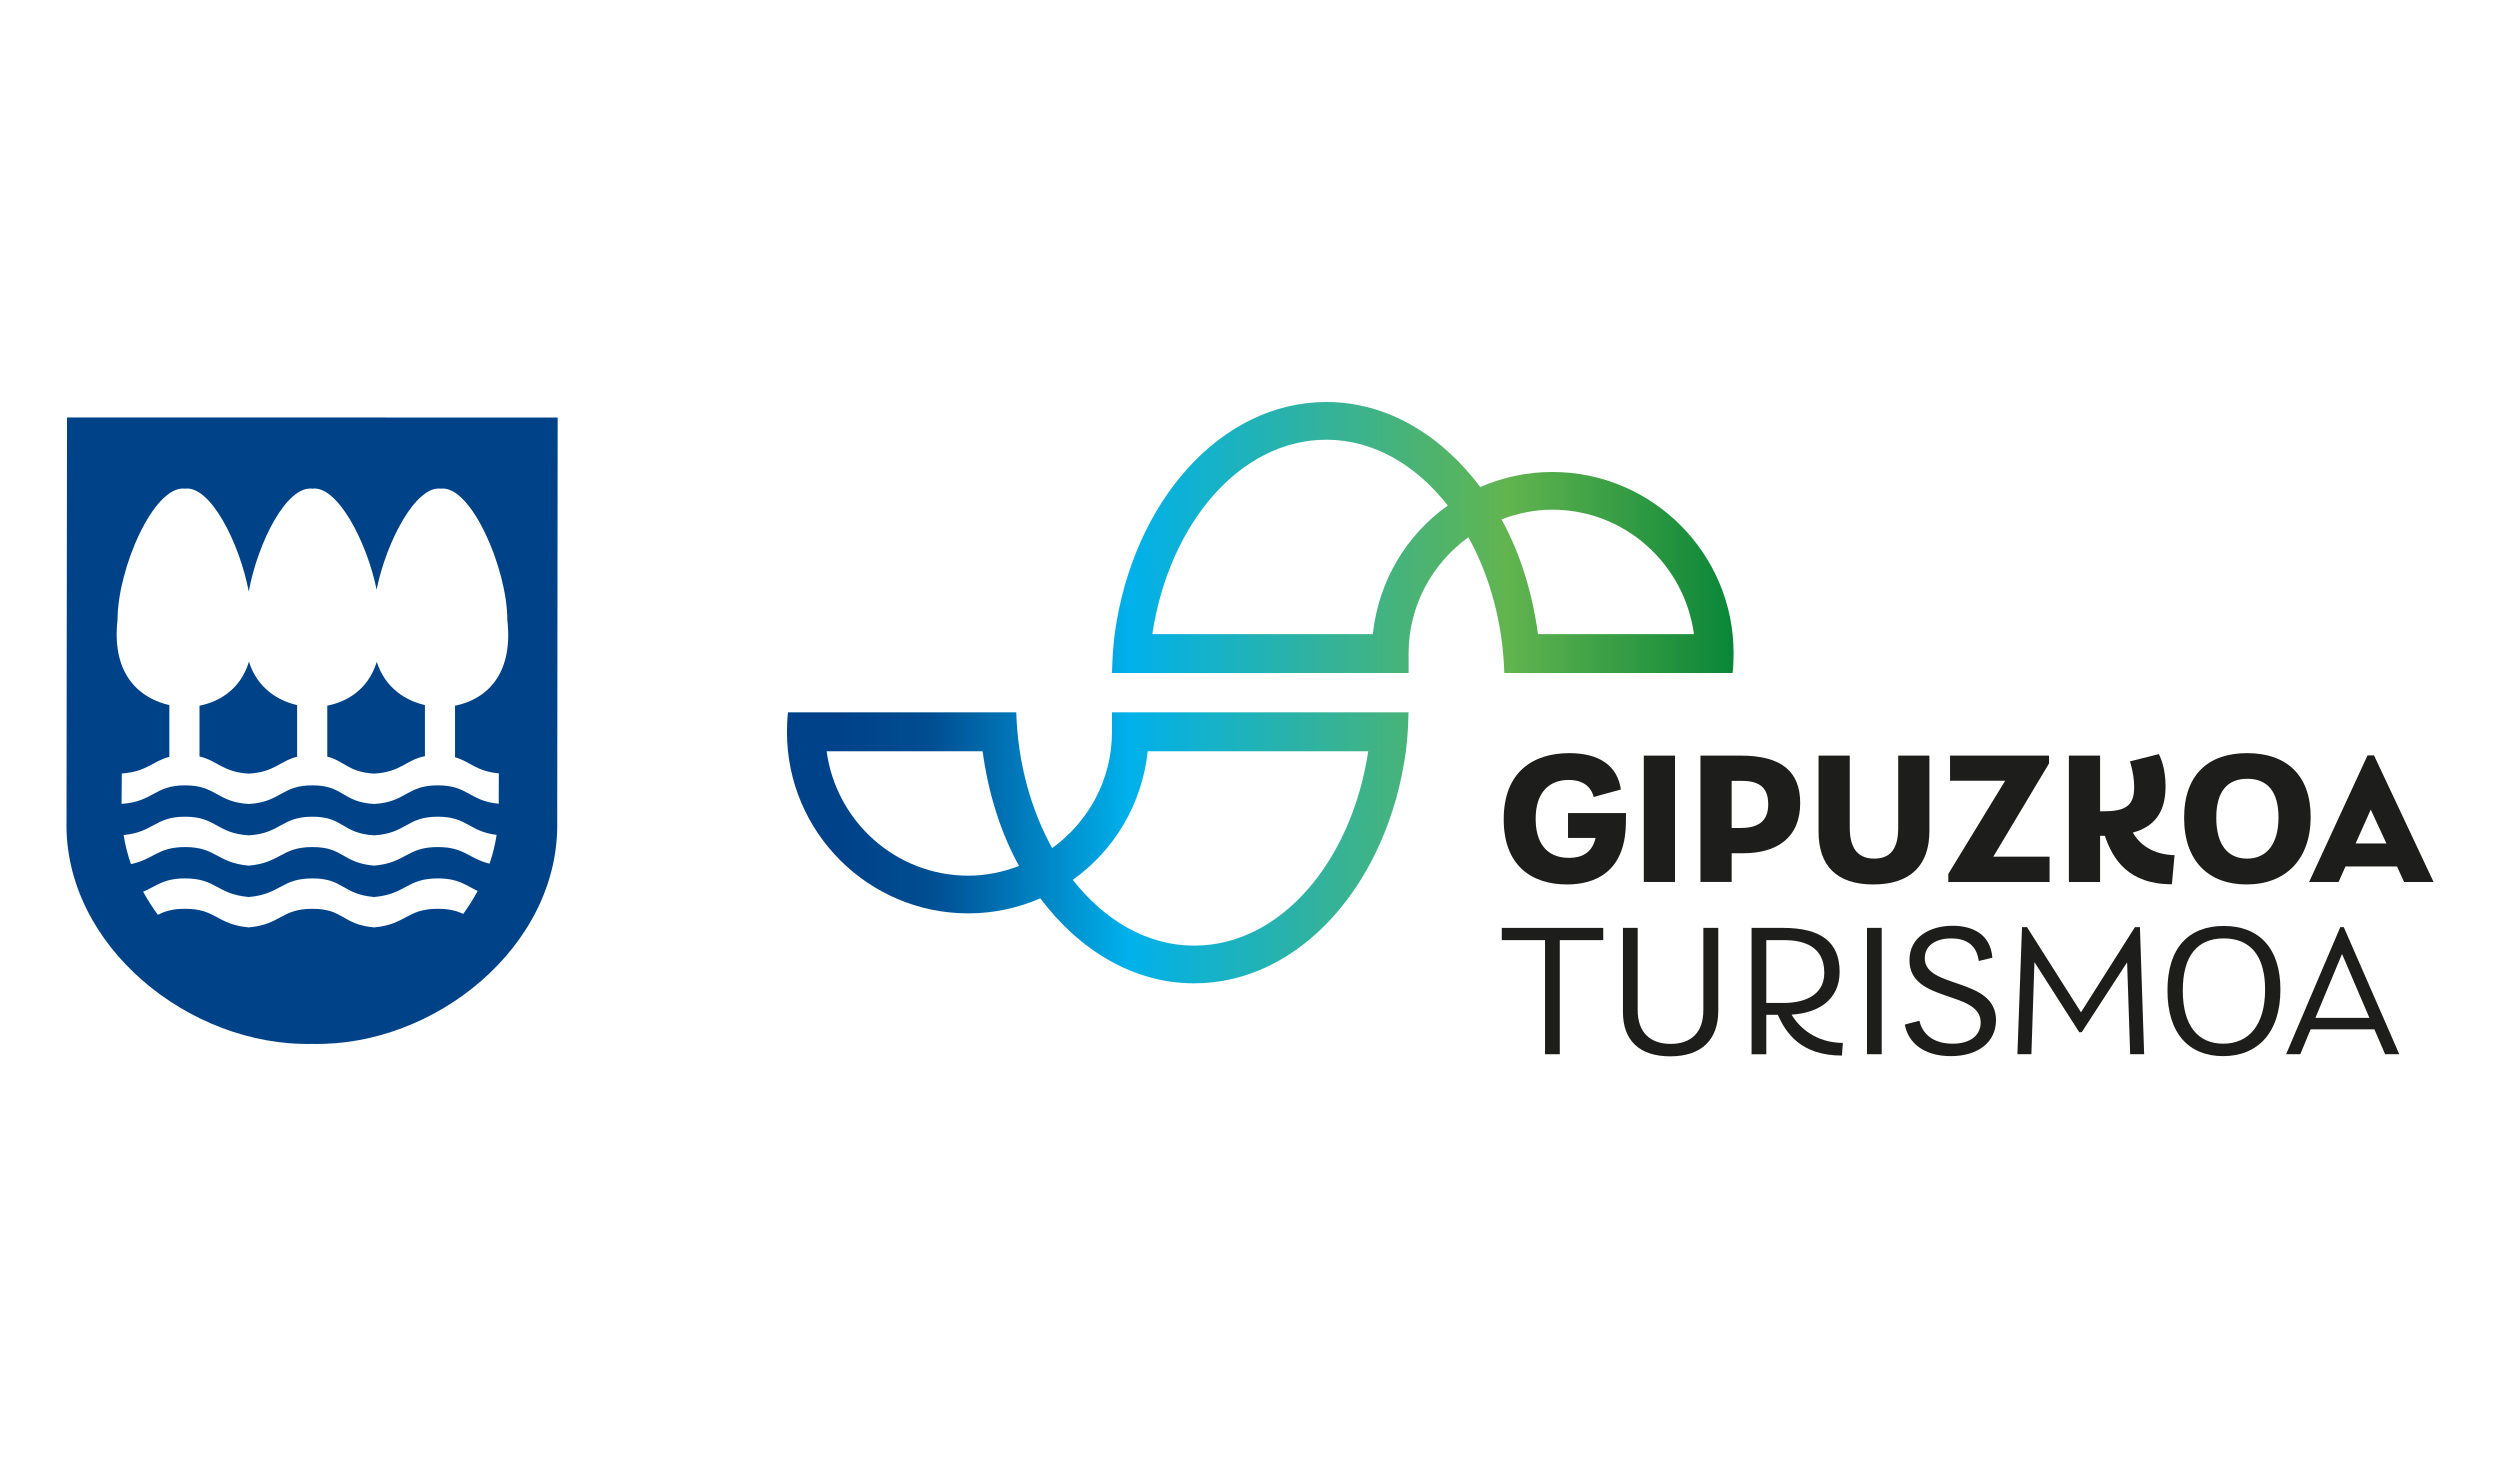<?xml version="1.0" encoding="UTF-8"?><svg id="Capa_2" xmlns="http://www.w3.org/2000/svg" width="290.444" height="169.426" xmlns:xlink="http://www.w3.org/1999/xlink" viewBox="0 0 290.444 169.426"><defs><style>.cls-1{fill:url(#DEGRADADO_SIMBOLO_OK);}.cls-2{fill:#004288;}.cls-3{fill:none;}.cls-4{fill:#1d1d1b;}</style><linearGradient id="DEGRADADO_SIMBOLO_OK" x1="90.207" y1="80.474" x2="202.854" y2="80.474" gradientUnits="userSpaceOnUse"><stop offset=".064" stop-color="#004289"/><stop offset=".159" stop-color="#004d92"/><stop offset=".364" stop-color="#00b1eb"/><stop offset=".754" stop-color="#62b44f"/><stop offset="1" stop-color="#058337"/></linearGradient></defs><g id="Capa_1-2"><rect class="cls-3" width="290.444" height="169.426"/><path class="cls-4" d="m188.908,94.459l-.022,1.401c-.156,5.36-3.47,6.894-6.828,6.894-4.137,0-7.361-2.202-7.361-7.561,0-5.517,3.403-7.696,7.628-7.696,3.492,0,5.605,1.49,5.982,4.226l-3.158.868c-.289-1.179-1.223-1.979-2.913-1.979-2.18,0-3.826,1.356-3.826,4.515,0,2.58,1.09,4.537,3.871,4.537,1.423,0,2.669-.511,3.091-2.313h-3.203v-2.891h6.739Z"/><path class="cls-4" d="m190.973,87.786h3.625v14.679h-3.625v-14.679Z"/><path class="cls-4" d="m209.142,93.301c0,3.981-2.646,5.827-6.627,5.827h-1.334v3.336h-3.625v-14.679h4.693c4.715,0,6.894,1.847,6.894,5.516Zm-3.714.134c0-1.846-.934-2.713-3.024-2.713h-1.224v5.471h1.046c2.224,0,3.202-.934,3.202-2.758Z"/><path class="cls-4" d="m211.275,96.616v-8.83h3.625v8.362c0,2.647,1.135,3.604,2.847,3.604,1.713,0,2.781-.957,2.781-3.536v-8.43h3.625v8.763c0,3.959-2.18,6.205-6.517,6.205-4.249,0-6.361-2.157-6.361-6.138Z"/><path class="cls-4" d="m238.116,99.529v2.936h-11.766v-.934l6.606-10.831h-6.405v-2.914h11.498v.912l-6.472,10.831h6.539Z"/><path class="cls-4" d="m252.636,99.351l-.311,3.381c-5.072,0-6.873-2.914-7.785-5.627h-.556v5.36h-3.625v-14.679h3.625v6.472h.312c2.601,0,3.647-.6,3.647-2.802,0-.711-.089-1.69-.49-3.002l3.359-.846c.221.445.778,1.669.778,3.759,0,3.069-1.357,4.693-3.803,5.36.778,1.379,2.313,2.558,4.848,2.624Z"/><path class="cls-4" d="m253.746,95.015c0-5.027,2.824-7.518,7.317-7.518,4.582,0,7.384,2.558,7.384,7.406,0,4.982-2.936,7.851-7.451,7.851-4.336,0-7.25-2.646-7.25-7.739Zm10.964-.045c0-3.048-1.312-4.493-3.625-4.493-2.29,0-3.603,1.445-3.603,4.515,0,3.181,1.356,4.76,3.581,4.76,2.246,0,3.647-1.668,3.647-4.782Z"/><path class="cls-4" d="m278.474,100.664h-5.982l-.801,1.801h-3.424l6.784-14.701h.756l6.917,14.701h-3.426l-.823-1.801Zm-1.223-2.669l-1.824-3.937-1.757,3.937h3.581Z"/><path class="cls-4" d="m186.261,109.222h-5.049v13.256h-1.712v-13.256h-5.026v-1.423h11.787v1.423Z"/><path class="cls-4" d="m188.55,117.562v-9.764h1.712v9.542c0,2.647,1.491,3.937,3.826,3.937,2.357,0,3.803-1.29,3.803-3.914v-9.564h1.734v9.631c0,3.336-1.912,5.293-5.582,5.293-3.604,0-5.494-1.867-5.494-5.159Z"/><path class="cls-4" d="m214.101,121.165l-.112,1.468c-4.848,0-6.538-2.713-7.45-4.737h-1.334v4.582h-1.712v-14.679h3.625c4.447,0,6.605,1.646,6.605,5.116,0,3.18-2.423,4.782-5.582,4.96.912,1.557,2.869,3.269,5.961,3.291Zm-8.897-4.648h2.09c2.113,0,4.649-.756,4.649-3.492,0-3.114-2.424-3.803-4.671-3.803h-2.068v7.295Z"/><path class="cls-4" d="m216.901,107.798h1.712v14.679h-1.712v-14.679Z"/><path class="cls-4" d="m221.303,119.03l1.69-.445c.333,1.512,1.579,2.669,3.87,2.669,2.024,0,3.247-.955,3.247-2.468,0-3.759-8.273-2.225-8.273-7.229,0-2.735,2.423-4.003,5.026-4.003,2.225,0,4.404.934,4.604,3.714l-1.579.378c-.267-2.09-1.757-2.624-3.203-2.624-1.668,0-3.069.734-3.069,2.313,0,3.581,8.274,2.157,8.274,7.184,0,2.58-2.113,4.181-5.25,4.181-3.158,0-4.981-1.58-5.338-3.67Z"/><path class="cls-4" d="m247.478,122.477l-.356-10.675-5.271,8.117h-.289l-5.205-8.14-.355,10.698h-1.624l.534-14.768h.578l6.272,9.898,6.272-9.898h.578l.49,14.768h-1.623Z"/><path class="cls-4" d="m251.811,115.071c0-4.96,2.469-7.496,6.538-7.496,4.115,0,6.584,2.581,6.584,7.384,0,5.004-2.625,7.74-6.65,7.74-3.959,0-6.472-2.603-6.472-7.628Zm11.343-.112c0-4.003-1.78-5.938-4.804-5.938-2.98,0-4.759,1.913-4.759,6.05,0,4.114,1.778,6.182,4.693,6.182,2.98,0,4.871-2.157,4.871-6.294Z"/><path class="cls-4" d="m275.849,119.586h-7.406l-1.201,2.891h-1.646l6.294-14.768h.401l6.449,14.768h-1.646l-1.245-2.891Zm-.579-1.334l-3.18-7.429-3.091,7.429h6.271Z"/><path class="cls-1" d="m180.333,54.832c-2.972,0-5.793.633-8.36,1.748-4.547-6.06-10.851-9.876-17.88-9.876-12.36,0-22.511,11.693-24.592,26.965l-.021.209c-.186,1.421-.248,2.831-.288,4.308h34.457v-2.288c0-5.555,2.758-10.452,6.946-13.486,2.448,4.443,3.994,9.86,4.172,15.775h26.524c.084-.762.115-1.505.115-2.288,0-11.618-9.455-21.066-21.073-21.066Zm-20.841,18.837h-25.618c1.937-12.848,10.21-22.584,20.219-22.584,5.466,0,10.413,2.924,14.107,7.647-4.807,3.408-8.049,8.78-8.708,14.937Zm19.186,0c-.667-4.894-2.09-9.442-4.235-13.329,1.838-.698,3.809-1.127,5.889-1.127,8.442,0,15.364,6.318,16.466,14.456h-18.121Zm-49.493,11.38c0,5.555-2.758,10.452-6.946,13.486-2.448-4.443-3.994-9.86-4.172-15.775h-26.524c-.084.762-.115,1.505-.115,2.288,0,11.618,9.455,21.066,21.073,21.066,2.972,0,5.793-.633,8.36-1.748,4.547,6.06,10.851,9.876,17.88,9.876,12.36,0,22.511-11.693,24.592-26.965l.021-.209c.186-1.421.248-2.831.288-4.308h-34.457v2.288Zm-16.684,16.684c-8.442,0-15.364-6.318-16.466-14.456h18.121c.667,4.894,2.09,9.442,4.235,13.329-1.838.698-3.809,1.127-5.889,1.127Zm46.458-14.456c-1.937,12.848-10.21,22.584-20.219,22.584-5.466,0-10.413-2.924-14.107-7.647,4.807-3.408,8.049-8.78,8.708-14.937h25.618Z"/><path class="cls-2" d="m43.77,76.899c-1.01,3.252-3.508,4.651-5.749,5.082v5.922c1.978.491,2.412,1.791,5.446,1.975,3.154-.191,3.661-1.586,5.9-2.028v-5.934c-2.192-.505-4.586-1.924-5.596-5.018"/><path class="cls-2" d="m28.921,76.871c-.989,3.278-3.531,4.681-5.744,5.114v5.903c2.096.476,2.657,1.805,5.729,1.992,3.014-.184,3.606-1.468,5.613-1.966v-5.998c-2.173-.495-4.609-1.924-5.598-5.045"/><path class="cls-2" d="m57.951,89.847l-.009,3.528c-3.431-.315-3.545-2.135-7.079-2.135-3.641,0-3.641,1.94-7.397,2.165-3.753-.225-3.525-2.165-7.167-2.165s-3.643,1.94-7.392,2.165c-3.757-.225-3.757-2.165-7.4-2.165-3.6,0-3.647,1.891-7.385,2.154l.03-3.529c2.941-.217,3.588-1.441,5.521-1.939v-6.01c-3.151-.707-6.766-3.273-6.019-9.898,0-5.918,4.209-15.702,7.852-15.247,2.928-.378,6.319,6.289,7.392,11.948,1.049-5.66,4.38-12.327,7.4-11.948,2.886-.374,6.307,6.112,7.455,11.725,1.144-5.613,4.562-12.099,7.451-11.725,3.529-.455,7.737,9.329,7.737,15.247.775,6.867-2.975,9.37-6.076,9.967v5.987c1.765.511,2.448,1.633,5.084,1.874m-1.075,10.495c-2.433-.596-2.886-1.931-6.014-1.931-3.64,0-3.64,1.821-7.397,2.16-3.751-.339-3.523-2.16-7.166-2.16s-3.643,1.821-7.394,2.16c-3.757-.339-3.757-2.16-7.398-2.16-3.211,0-3.593,1.416-6.293,1.978-.384-1.089-.663-2.216-.849-3.377,3.495-.329,3.623-2.129,7.142-2.129,3.641,0,3.641,1.936,7.398,2.167,3.751-.231,3.751-2.167,7.394-2.167s3.415,1.936,7.166,2.167c3.757-.231,3.757-2.167,7.397-2.167,3.453,0,3.638,1.735,6.839,2.111-.178,1.146-.454,2.262-.825,3.349m-3.056,5.832c-.73-.338-1.585-.594-2.958-.594-3.64,0-3.64,1.821-7.397,2.162-3.751-.341-3.523-2.162-7.166-2.162s-3.643,1.821-7.394,2.162c-3.757-.341-3.757-2.162-7.398-2.162-1.499,0-2.381.309-3.171.697-.627-.862-1.199-1.758-1.705-2.678,1.562-.657,2.329-1.548,4.876-1.548,3.641,0,3.641,1.821,7.398,2.162,3.751-.341,3.751-2.162,7.394-2.162s3.415,1.821,7.166,2.162c3.757-.341,3.757-2.162,7.397-2.162,2.436,0,3.248.811,4.635,1.453-.495.923-1.054,1.815-1.677,2.67m10.97-57.667l-57.002-.009-.059,46.804c-.365,14.564,14.302,26.303,28.527,25.974,14.222.36,28.8-11.336,28.482-25.9l.053-46.869Z"/></g></svg>